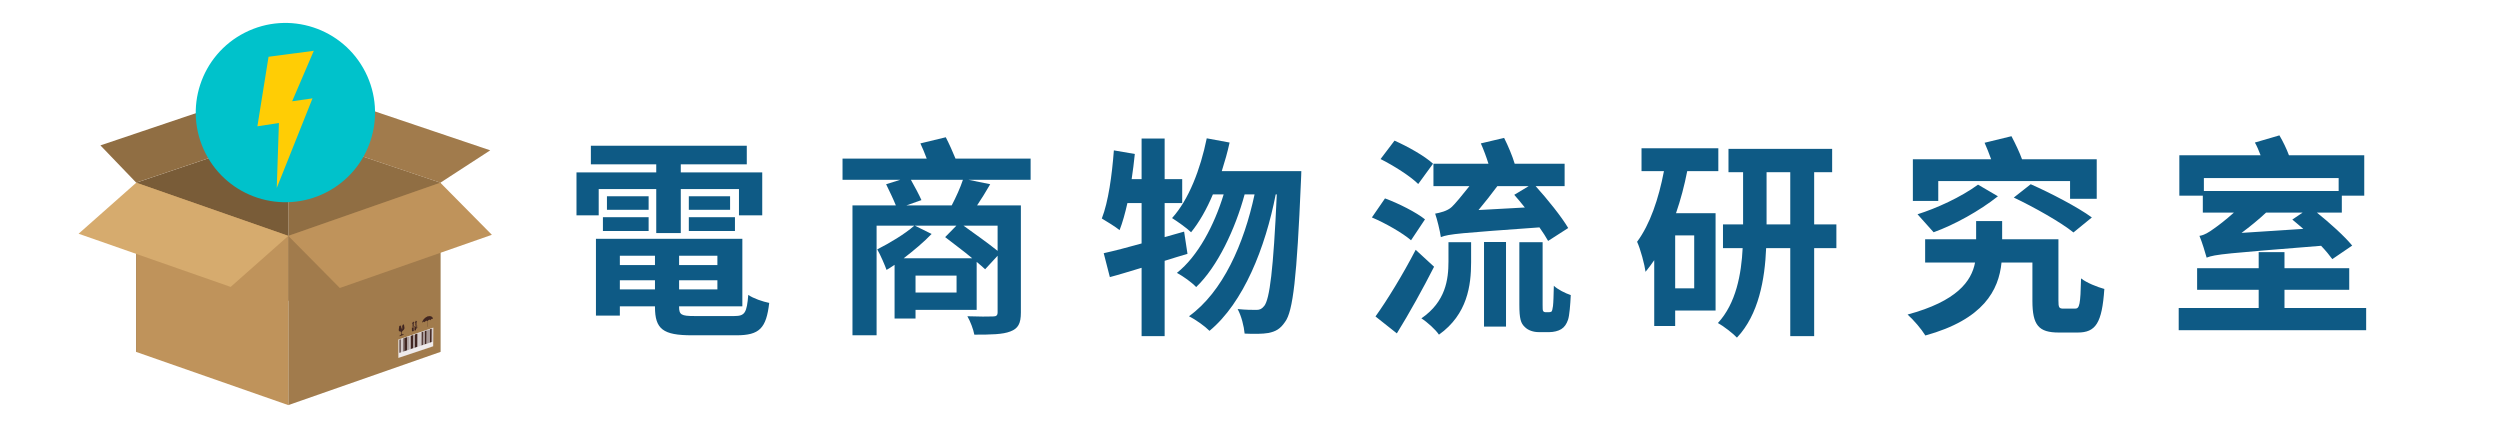 <svg xmlns="http://www.w3.org/2000/svg" xmlns:xlink="http://www.w3.org/1999/xlink" width="1024" zoomAndPan="magnify" viewBox="0 0 768 135" height="180" preserveAspectRatio="xMidYMid meet" version="1.0"><defs><g/><clipPath id="id1"><path d="M 30 28.891 L 89 28.891 L 89 57 L 30 57 Z M 30 28.891 " clip-rule="nonzero"/></clipPath><clipPath id="id2"><path d="M 88 56 L 136 56 L 136 124.422 L 88 124.422 Z M 88 56 " clip-rule="nonzero"/></clipPath><clipPath id="id3"><path d="M 88 56 L 151.121 56 L 151.121 89 L 88 89 Z M 88 56 " clip-rule="nonzero"/></clipPath><clipPath id="id4"><path d="M 41 56 L 89 56 L 89 124.422 L 41 124.422 Z M 41 56 " clip-rule="nonzero"/></clipPath><clipPath id="id5"><path d="M 24.121 56 L 89 56 L 89 89 L 24.121 89 Z M 24.121 56 " clip-rule="nonzero"/></clipPath><clipPath id="id6"><path d="M 79 15 L 97 15 L 97 58 L 79 58 Z M 79 15 " clip-rule="nonzero"/></clipPath><clipPath id="id7"><path d="M 68.242 24.668 L 94.305 11.453 L 111.074 44.535 L 85.012 57.746 Z M 68.242 24.668 " clip-rule="nonzero"/></clipPath><clipPath id="id8"><path d="M 68.242 24.668 L 94.305 11.453 L 111.074 44.535 L 85.012 57.746 Z M 68.242 24.668 " clip-rule="nonzero"/></clipPath><clipPath id="id9"><path d="M 68.242 24.668 L 94.305 11.453 L 111.074 44.535 L 85.012 57.746 Z M 68.242 24.668 " clip-rule="nonzero"/></clipPath></defs><path fill="rgb(56.47%, 43.14%, 26.27%)" d="M 135.277 108.117 L 88.562 92.352 L 88.562 40.344 L 135.277 56.109 L 135.277 108.117 " fill-opacity="1" fill-rule="nonzero"/><path fill="rgb(63.139%, 48.239%, 29.799%)" d="M 135.277 56.133 L 88.562 40.371 L 103.887 30.418 L 150.598 46.18 L 135.277 56.133 " fill-opacity="1" fill-rule="nonzero"/><path fill="rgb(47.449%, 36.079%, 21.959%)" d="M 41.848 108.117 L 88.562 92.352 L 88.562 40.344 L 41.848 56.109 L 41.848 108.117 " fill-opacity="1" fill-rule="nonzero"/><g clip-path="url(#id1)"><path fill="rgb(56.47%, 43.14%, 26.27%)" d="M 41.848 56.109 L 88.562 40.344 L 77.559 28.902 L 30.848 44.664 L 41.848 56.109 " fill-opacity="1" fill-rule="nonzero"/></g><g clip-path="url(#id2)"><path fill="rgb(63.139%, 48.239%, 29.799%)" d="M 135.277 108.117 L 88.562 124.449 L 88.562 72.441 L 135.277 56.109 L 135.277 108.117 " fill-opacity="1" fill-rule="nonzero"/></g><g clip-path="url(#id3)"><path fill="rgb(74.899%, 57.649%, 35.689%)" d="M 135.277 56.133 L 88.562 72.469 L 104.391 88.469 L 151.102 72.133 L 135.277 56.133 " fill-opacity="1" fill-rule="nonzero"/></g><g clip-path="url(#id4)"><path fill="rgb(74.899%, 57.649%, 35.689%)" d="M 41.848 108.117 L 88.562 124.449 L 88.562 72.441 L 41.848 56.109 L 41.848 108.117 " fill-opacity="1" fill-rule="nonzero"/></g><g clip-path="url(#id5)"><path fill="rgb(83.919%, 67.059%, 43.14%)" d="M 41.848 56.133 L 88.562 72.469 L 70.855 88.137 L 24.141 71.801 L 41.848 56.133 " fill-opacity="1" fill-rule="nonzero"/></g><path fill="rgb(25.49%, 14.899%, 12.939%)" d="M 123.551 102.68 C 123.402 102.633 123.469 102.176 123.469 102.004 C 123.469 101.844 123.695 101.641 123.734 101.605 C 124.051 101.379 124.277 101.039 124.254 100.738 L 124.242 100.648 L 124.086 99.621 C 124.086 99.648 123.914 99.73 123.664 99.828 L 123.711 99.906 L 123.535 100.047 L 123.641 100.082 L 123.52 100.207 L 123.633 100.219 L 123.477 100.398 L 123.57 100.43 L 123.469 100.617 L 123.711 100.68 L 123.504 100.934 L 123.598 100.988 L 123.469 101.238 L 123.469 101.035 L 123.324 100.98 L 123.469 100.758 L 123.227 100.707 L 123.34 100.562 L 123.203 100.512 L 123.289 100.402 L 123.176 100.398 L 123.238 100.254 L 123.117 100.297 L 123.238 100.129 L 123.117 100.172 L 123.238 100.008 L 123.199 99.992 C 122.887 100.094 122.656 100.148 122.656 100.113 L 122.5 101.273 L 122.488 101.344 C 122.465 101.66 122.691 101.848 123.008 101.855 C 123.047 101.863 123.273 101.914 123.273 102.07 C 123.273 102.246 123.336 102.656 123.191 102.801 C 123.047 102.949 122.75 103.078 122.629 103.277 C 122.629 103.277 122.777 103.289 123.367 103.102 L 123.371 103.098 L 123.375 103.098 C 123.965 102.883 124.113 102.77 124.113 102.77 C 123.992 102.652 123.695 102.727 123.551 102.68 " fill-opacity="1" fill-rule="nonzero"/><path fill="rgb(25.49%, 14.899%, 12.939%)" d="M 126.746 100.289 L 127.094 100.172 L 127.094 99.285 L 127.309 99.211 L 126.926 98.77 L 126.535 99.48 L 126.75 99.406 L 126.746 100.289 " fill-opacity="1" fill-rule="nonzero"/><path fill="rgb(25.49%, 14.899%, 12.939%)" d="M 127.602 99.992 L 127.949 99.875 L 127.949 98.992 L 128.164 98.918 L 127.781 98.473 L 127.391 99.184 L 127.605 99.113 L 127.602 99.992 " fill-opacity="1" fill-rule="nonzero"/><path fill="rgb(25.49%, 14.899%, 12.939%)" d="M 128.164 99.883 L 126.531 100.445 L 126.531 100.598 L 128.16 100.039 L 128.164 99.883 " fill-opacity="1" fill-rule="nonzero"/><path fill="rgb(25.49%, 14.899%, 12.939%)" d="M 126.973 101.418 C 126.973 101.473 126.973 101.508 126.965 101.523 L 126.922 101.562 L 126.887 101.555 C 126.879 101.543 126.875 101.512 126.875 101.465 L 126.879 100.617 L 126.535 100.734 L 126.535 101.402 C 126.535 101.527 126.539 101.613 126.543 101.648 C 126.547 101.688 126.566 101.723 126.594 101.746 C 126.625 101.77 126.668 101.785 126.727 101.789 C 126.789 101.789 126.859 101.777 126.934 101.75 C 127.008 101.727 127.066 101.695 127.121 101.656 C 127.172 101.621 127.215 101.578 127.246 101.531 C 127.277 101.484 127.297 101.441 127.305 101.406 C 127.309 101.367 127.312 101.309 127.312 101.223 L 127.316 100.465 L 126.977 100.582 L 126.973 101.418 " fill-opacity="1" fill-rule="nonzero"/><path fill="rgb(25.49%, 14.899%, 12.939%)" d="M 127.898 100.645 C 127.898 100.688 127.891 100.719 127.879 100.734 L 127.812 100.777 L 127.789 100.785 L 127.789 100.5 C 127.832 100.484 127.863 100.477 127.875 100.484 C 127.891 100.492 127.898 100.516 127.898 100.555 Z M 128.168 100.332 L 128.117 100.262 C 128.094 100.25 128.055 100.242 128.004 100.246 C 127.957 100.254 127.887 100.27 127.793 100.301 L 127.449 100.418 L 127.445 101.551 L 127.785 101.434 L 127.789 100.98 L 127.879 100.949 C 127.953 100.922 128.012 100.895 128.059 100.859 C 128.105 100.824 128.137 100.789 128.156 100.75 C 128.172 100.711 128.18 100.656 128.18 100.582 L 128.184 100.484 C 128.184 100.414 128.18 100.363 128.168 100.332 " fill-opacity="1" fill-rule="nonzero"/><path fill="rgb(25.49%, 14.899%, 12.939%)" d="M 131.383 97.215 L 131.387 97.07 L 131.355 97.055 L 131.324 97.09 L 131.324 97.234 C 130.441 97.555 129.719 98.406 129.668 99.18 C 129.746 99.035 129.891 98.906 130.055 98.852 C 130.289 98.77 130.48 98.863 130.488 99.059 L 130.492 99.059 C 130.504 98.855 130.695 98.629 130.93 98.547 C 131.098 98.488 131.242 98.523 131.316 98.621 L 131.305 100.41 L 131.336 100.426 L 131.367 100.391 L 131.375 98.699 C 131.414 98.512 131.594 98.32 131.805 98.246 C 132.039 98.168 132.227 98.262 132.238 98.457 C 132.254 98.254 132.445 98.027 132.68 97.945 C 132.816 97.898 132.941 97.914 133.023 97.973 C 132.953 97.262 132.25 96.926 131.383 97.215 " fill-opacity="1" fill-rule="evenodd"/><path fill="rgb(93.729%, 92.159%, 92.159%)" d="M 133.074 106.375 L 122.375 109.957 L 122.375 104.305 L 133.113 100.641 L 133.074 106.375 " fill-opacity="1" fill-rule="nonzero"/><path fill="rgb(25.49%, 14.899%, 12.939%)" d="M 122.715 108.391 L 123.09 108.266 L 123.094 104.223 L 122.719 104.348 L 122.715 108.391 " fill-opacity="1" fill-rule="nonzero"/><path fill="rgb(25.49%, 14.899%, 12.939%)" d="M 123.188 108.23 L 123.238 108.215 L 123.242 104.172 L 123.191 104.188 L 123.188 108.23 " fill-opacity="1" fill-rule="nonzero"/><path fill="rgb(25.49%, 14.899%, 12.939%)" d="M 123.496 108.129 L 123.547 108.109 L 123.551 104.066 L 123.5 104.082 L 123.496 108.129 " fill-opacity="1" fill-rule="nonzero"/><path fill="rgb(25.49%, 14.899%, 12.939%)" d="M 123.805 108.023 L 123.859 108.008 L 123.859 103.961 L 123.812 103.977 L 123.805 108.023 " fill-opacity="1" fill-rule="nonzero"/><path fill="rgb(25.49%, 14.899%, 12.939%)" d="M 123.953 107.977 L 124.328 107.848 L 124.336 103.797 L 123.957 103.926 L 123.953 107.977 " fill-opacity="1" fill-rule="nonzero"/><path fill="rgb(25.49%, 14.899%, 12.939%)" d="M 125.016 103.566 L 124.52 103.734 L 124.516 103.738 L 124.395 103.777 L 124.391 107.828 L 124.508 107.789 L 124.512 107.789 L 125.008 107.621 L 125.133 107.578 L 125.141 103.523 L 125.02 103.566 L 125.016 103.566 " fill-opacity="1" fill-rule="nonzero"/><path fill="rgb(25.49%, 14.899%, 12.939%)" d="M 125.316 107.52 L 125.441 107.473 L 125.453 103.418 L 125.324 103.461 L 125.316 107.52 " fill-opacity="1" fill-rule="nonzero"/><path fill="rgb(25.49%, 14.899%, 12.939%)" d="M 125.664 107.398 L 125.715 107.383 L 125.723 103.324 L 125.672 103.344 L 125.664 107.398 " fill-opacity="1" fill-rule="nonzero"/><path fill="rgb(25.49%, 14.899%, 12.939%)" d="M 125.938 107.309 L 126.059 107.266 L 126.07 103.207 L 125.945 103.25 L 125.938 107.309 " fill-opacity="1" fill-rule="nonzero"/><path fill="rgb(25.49%, 14.899%, 12.939%)" d="M 126.875 102.93 L 126.379 103.098 L 126.375 103.102 L 126.254 103.141 L 126.242 107.203 L 126.363 107.164 L 126.371 107.16 L 126.863 106.996 L 126.867 106.996 L 126.988 106.953 L 127 102.887 L 126.879 102.93 L 126.875 102.93 " fill-opacity="1" fill-rule="nonzero"/><path fill="rgb(25.49%, 14.899%, 12.939%)" d="M 127.172 106.891 L 127.297 106.852 L 127.312 102.781 L 127.188 102.828 L 127.172 106.891 " fill-opacity="1" fill-rule="nonzero"/><path fill="rgb(25.49%, 14.899%, 12.939%)" d="M 128.117 102.508 L 127.625 102.676 L 127.496 102.719 L 127.492 102.723 L 127.477 106.789 L 127.48 106.789 L 127.609 106.746 L 128.102 106.578 L 128.227 106.535 L 128.23 106.535 L 128.246 102.465 L 128.117 102.508 " fill-opacity="1" fill-rule="nonzero"/><path fill="rgb(25.49%, 14.899%, 12.939%)" d="M 128.449 106.461 L 128.496 106.445 L 128.516 102.371 L 128.465 102.387 L 128.449 106.461 " fill-opacity="1" fill-rule="nonzero"/><path fill="rgb(25.49%, 14.899%, 12.939%)" d="M 128.758 106.359 L 128.809 106.344 L 128.824 102.27 L 128.773 102.285 L 128.758 106.359 " fill-opacity="1" fill-rule="nonzero"/><path fill="rgb(25.49%, 14.899%, 12.939%)" d="M 129.066 106.258 L 129.117 106.238 L 129.133 102.16 L 129.086 102.18 L 129.066 106.258 " fill-opacity="1" fill-rule="nonzero"/><path fill="rgb(25.49%, 14.899%, 12.939%)" d="M 129.375 106.152 L 129.426 106.133 L 129.445 102.055 L 129.395 102.07 L 129.375 106.152 " fill-opacity="1" fill-rule="nonzero"/><path fill="rgb(25.49%, 14.899%, 12.939%)" d="M 129.523 106.102 L 129.898 105.977 L 129.922 101.895 L 129.543 102.023 L 129.523 106.102 " fill-opacity="1" fill-rule="nonzero"/><path fill="rgb(25.49%, 14.899%, 12.939%)" d="M 129.957 105.953 L 130.082 105.914 L 130.105 101.832 L 129.977 101.875 L 129.957 105.953 " fill-opacity="1" fill-rule="nonzero"/><path fill="rgb(25.49%, 14.899%, 12.939%)" d="M 130.266 105.852 L 130.391 105.809 L 130.414 101.723 L 130.289 101.77 L 130.266 105.852 " fill-opacity="1" fill-rule="nonzero"/><path fill="rgb(25.49%, 14.899%, 12.939%)" d="M 130.602 101.664 L 130.566 101.672 L 130.543 105.758 L 130.578 105.75 L 130.699 105.707 L 131.043 105.59 L 131.07 101.5 L 130.727 101.621 L 130.602 101.664 " fill-opacity="1" fill-rule="nonzero"/><path fill="rgb(25.49%, 14.899%, 12.939%)" d="M 131.191 105.539 L 131.32 105.496 L 131.344 101.41 L 131.219 101.449 L 131.191 105.539 " fill-opacity="1" fill-rule="nonzero"/><path fill="rgb(25.49%, 14.899%, 12.939%)" d="M 131.504 105.438 L 131.629 105.395 L 131.656 101.301 L 131.531 101.344 L 131.504 105.438 " fill-opacity="1" fill-rule="nonzero"/><path fill="rgb(25.49%, 14.899%, 12.939%)" d="M 131.812 105.332 L 131.938 105.289 L 131.965 101.195 L 131.84 101.238 L 131.812 105.332 " fill-opacity="1" fill-rule="nonzero"/><path fill="rgb(25.49%, 14.899%, 12.939%)" d="M 132.152 101.133 L 132.117 101.145 L 132.09 105.238 L 132.121 105.227 L 132.246 105.184 L 132.594 105.07 L 132.621 100.973 L 132.277 101.09 L 132.152 101.133 " fill-opacity="1" fill-rule="nonzero"/><path fill="rgb(25.49%, 14.899%, 12.939%)" d="M 132.809 100.91 L 132.777 105.008 L 132.828 104.992 L 132.859 100.891 L 132.809 100.91 " fill-opacity="1" fill-rule="nonzero"/><path fill="rgb(0%, 76.079%, 79.61%)" d="M 75.223 10.027 C 61.656 16.902 56.234 33.473 63.113 47.035 C 69.988 60.602 86.559 66.023 100.125 59.145 C 113.688 52.27 119.109 35.699 112.234 22.133 C 105.355 8.57 88.785 3.148 75.223 10.027 " fill-opacity="1" fill-rule="nonzero"/><g clip-path="url(#id6)"><g clip-path="url(#id7)"><g clip-path="url(#id8)"><g clip-path="url(#id9)"><path fill="rgb(100%, 80.389%, 1.959%)" d="M 82.496 17.441 L 79.07 38.801 L 85.684 37.781 L 85.016 57.746 L 96.004 30.215 L 89.75 31.113 L 96.402 15.598 Z M 82.496 17.441 " fill-opacity="1" fill-rule="nonzero"/></g></g></g></g><g fill="rgb(5.489%, 35.289%, 52.159%)" fill-opacity="1"><g transform="translate(173.066, 97.54)"><g><path d="M 10.855 -39.449 L 28.531 -39.449 L 28.531 -25.934 L 36.07 -25.934 L 36.07 -39.449 L 53.945 -39.449 L 53.945 -31.391 L 61.094 -31.391 L 61.094 -44.586 L 36.07 -44.586 L 36.07 -47.055 L 56.348 -47.055 L 56.348 -52.773 L 8.449 -52.773 L 8.449 -47.055 L 28.531 -47.055 L 28.531 -44.586 L 4.031 -44.586 L 4.031 -31.391 L 10.855 -31.391 Z M 38.539 -26.582 L 52.711 -26.582 L 52.711 -30.809 L 38.539 -30.809 Z M 38.539 -37.242 L 38.539 -33.082 L 51.215 -33.082 L 51.215 -37.242 Z M 26.191 -37.242 L 13.387 -37.242 L 13.387 -33.082 L 26.191 -33.082 Z M 12.152 -26.582 L 26.191 -26.582 L 26.191 -30.809 L 12.152 -30.809 Z M 17.352 -8.645 L 17.352 -11.438 L 28.141 -11.438 L 28.141 -8.645 Z M 28.141 -18.977 L 28.141 -16.117 L 17.352 -16.117 L 17.352 -18.977 Z M 47.316 -16.117 L 35.551 -16.117 L 35.551 -18.977 L 47.316 -18.977 Z M 35.551 -8.645 L 35.551 -11.438 L 47.316 -11.438 L 47.316 -8.645 Z M 40.23 -0.453 C 36.266 -0.453 35.551 -0.844 35.551 -3.25 L 35.551 -3.445 L 54.984 -3.445 L 54.984 -24.176 L 10.008 -24.176 L 10.008 -0.586 L 17.352 -0.586 L 17.352 -3.445 L 28.141 -3.445 L 28.141 -3.25 C 28.141 3.574 30.613 5.461 39.516 5.461 L 53.164 5.461 C 60.25 5.461 62.328 3.316 63.238 -4.484 C 61.289 -4.875 58.363 -5.848 56.805 -6.953 C 56.348 -1.43 55.766 -0.453 52.516 -0.453 Z M 40.23 -0.453 "/></g></g></g><g fill="rgb(5.489%, 35.289%, 52.159%)" fill-opacity="1"><g transform="translate(255.122, 97.54)"><g><path d="M 23.332 -34.445 L 27.945 -36.07 C 27.23 -37.695 25.867 -40.23 24.699 -42.309 L 40.688 -42.309 C 39.906 -39.906 38.539 -36.918 37.242 -34.445 Z M 51.344 -20.473 C 48.613 -22.684 44.324 -25.738 40.879 -28.207 L 51.344 -28.207 Z M 22.488 -18.199 C 25.605 -20.602 28.793 -23.266 31.066 -25.672 L 25.934 -28.207 L 38.672 -28.207 L 35.227 -24.699 C 37.695 -22.746 40.945 -20.406 43.547 -18.199 Z M 38.734 -7.668 L 26.129 -7.668 L 26.129 -12.867 L 38.734 -12.867 Z M 61.484 -48.809 L 38.41 -48.809 C 37.566 -50.891 36.461 -53.359 35.422 -55.375 L 27.621 -53.488 C 28.273 -52.059 28.988 -50.434 29.57 -48.809 L 3.703 -48.809 L 3.703 -42.309 L 21.449 -42.309 L 17.094 -40.945 C 18.066 -38.93 19.305 -36.395 20.082 -34.445 L 6.758 -34.445 L 6.758 5.461 L 14.168 5.461 L 14.168 -28.207 L 25.738 -28.207 C 22.812 -25.605 18.066 -22.812 14.363 -20.93 C 15.273 -19.434 16.832 -15.793 17.223 -14.625 C 18.004 -15.078 18.848 -15.598 19.691 -16.184 L 19.691 0.324 L 26.129 0.324 L 26.129 -2.34 L 44.91 -2.34 L 44.91 -17.094 C 45.949 -16.25 46.797 -15.469 47.512 -14.82 L 51.344 -18.977 L 51.344 -1.625 C 51.344 -0.648 50.953 -0.324 49.914 -0.324 C 48.941 -0.262 45.234 -0.262 42.051 -0.391 C 42.961 1.168 43.871 3.574 44.195 5.266 C 49.395 5.266 52.906 5.199 55.242 4.289 C 57.648 3.379 58.492 1.887 58.492 -1.559 L 58.492 -34.445 L 45.039 -34.445 C 46.34 -36.395 47.77 -38.672 49.07 -40.945 L 42.375 -42.309 L 61.484 -42.309 Z M 61.484 -48.809 "/></g></g></g><g fill="rgb(5.489%, 35.289%, 52.159%)" fill-opacity="1"><g transform="translate(337.177, 97.54)"><g><path d="M 26.582 -26.387 L 20.602 -24.699 L 20.602 -35.16 L 25.996 -35.16 L 25.996 -42.504 L 20.602 -42.504 L 20.602 -54.984 L 13.52 -54.984 L 13.52 -42.504 L 10.465 -42.504 C 10.855 -45.105 11.18 -47.641 11.438 -50.238 L 5.004 -51.344 C 4.418 -43.676 3.316 -35.551 1.301 -30.418 C 2.73 -29.57 5.59 -27.816 6.758 -26.844 C 7.668 -29.184 8.449 -31.977 9.164 -35.16 L 13.52 -35.16 L 13.52 -22.746 C 9.098 -21.512 5.133 -20.473 1.887 -19.758 L 3.77 -12.414 C 6.758 -13.195 10.008 -14.234 13.52 -15.273 L 13.52 5.719 L 20.602 5.719 L 20.602 -17.418 C 23.008 -18.133 25.281 -18.914 27.621 -19.562 Z M 38.152 -44.977 C 39.062 -47.836 39.906 -50.758 40.555 -53.75 L 33.535 -55.051 C 31.586 -45.496 28.012 -36.199 22.879 -30.547 C 24.438 -29.57 27.492 -27.426 28.727 -26.191 C 31.262 -29.312 33.535 -33.34 35.422 -37.824 L 38.734 -37.824 C 35.875 -28.402 30.809 -18.781 24.371 -13.715 C 26.387 -12.609 28.855 -10.855 30.285 -9.359 C 36.852 -15.598 42.309 -27.23 45.172 -37.824 L 48.227 -37.824 C 44.977 -22.617 38.477 -7.863 28.078 -0.391 C 30.223 0.715 32.887 2.602 34.383 4.094 C 44.844 -4.551 51.539 -21.449 54.723 -37.824 L 55.051 -37.824 C 54.008 -14.492 52.84 -5.656 51.215 -3.574 C 50.434 -2.602 49.785 -2.34 48.809 -2.34 C 47.574 -2.34 45.43 -2.34 43.023 -2.602 C 44.195 -0.453 44.977 2.73 45.172 4.941 C 47.965 5.07 50.695 5.07 52.516 4.746 C 54.66 4.289 56.09 3.574 57.582 1.363 C 60.055 -1.887 61.223 -12.48 62.457 -41.465 C 62.523 -42.375 62.59 -44.977 62.59 -44.977 Z M 38.152 -44.977 "/></g></g></g><g fill="rgb(5.489%, 35.289%, 52.159%)" fill-opacity="1"><g transform="translate(419.233, 97.54)"><g><path d="M 34.965 -33.016 C 36.852 -35.293 38.93 -37.891 40.75 -40.359 L 50.371 -40.359 L 45.949 -37.695 C 46.988 -36.527 48.094 -35.16 49.199 -33.797 Z M 62.523 -27.492 C 60.445 -31 56.152 -36.332 52.516 -40.359 L 61.418 -40.359 L 61.418 -47.25 L 46.078 -47.25 C 45.363 -49.656 44.066 -52.711 42.832 -55.18 L 35.68 -53.488 C 36.527 -51.605 37.371 -49.328 38.02 -47.25 L 21.121 -47.25 L 21.121 -40.359 L 32.172 -40.359 C 30.027 -37.633 27.754 -34.902 26.777 -33.992 C 25.414 -32.691 23.074 -32.172 21.645 -31.91 C 22.227 -30.285 23.137 -26.582 23.398 -24.699 C 25.867 -25.672 29.246 -25.934 53.684 -27.688 C 54.789 -26.129 55.699 -24.699 56.348 -23.527 Z M 20.992 -47.25 C 18.395 -49.656 13.129 -52.578 9.164 -54.336 L 4.875 -48.68 C 8.902 -46.664 14.039 -43.414 16.441 -41.012 Z M 18.523 -30.156 C 15.859 -32.301 10.332 -35.098 6.238 -36.59 L 2.211 -30.742 C 6.371 -28.988 11.699 -25.934 14.234 -23.723 Z M 15.664 -20.797 C 11.766 -13.258 6.824 -5.199 3.316 -0.324 L 9.879 4.875 C 13.777 -1.43 17.875 -8.84 21.316 -15.598 Z M 25.738 -17.223 C 25.738 -11.699 24.891 -4.875 17.418 0.262 C 19.172 1.363 21.773 3.703 22.812 5.266 C 31.586 -0.977 32.691 -9.945 32.691 -16.965 L 32.691 -23.137 L 25.738 -23.137 Z M 36.656 2.793 L 43.414 2.793 L 43.414 -23.203 L 36.656 -23.203 Z M 55.504 -1.625 C 55.242 -1.625 54.984 -1.754 54.855 -1.949 C 54.66 -2.145 54.66 -2.793 54.66 -3.77 L 54.66 -23.137 L 47.512 -23.137 L 47.512 -3.965 C 47.512 0.391 47.965 1.754 49.133 2.859 C 50.176 3.965 51.863 4.484 53.426 4.484 L 56.805 4.484 C 57.973 4.484 59.469 4.16 60.379 3.574 C 61.352 2.988 62.004 2.016 62.457 0.715 C 62.914 -0.586 63.172 -4.031 63.305 -6.891 C 61.547 -7.473 59.273 -8.645 58.105 -9.75 C 58.039 -6.824 57.973 -4.551 57.844 -3.508 C 57.715 -2.535 57.582 -2.078 57.391 -1.82 C 57.195 -1.691 56.867 -1.625 56.543 -1.625 Z M 55.504 -1.625 "/></g></g></g><g fill="rgb(5.489%, 35.289%, 52.159%)" fill-opacity="1"><g transform="translate(501.288, 97.54)"><g><path d="M 19.172 -8.969 L 13.324 -8.969 L 13.324 -25.219 L 19.172 -25.219 Z M 26.582 -44.977 L 26.582 -51.996 L 2.988 -51.996 L 2.988 -44.977 L 9.879 -44.977 C 8.254 -36.461 5.59 -28.598 1.625 -23.266 C 2.664 -21.059 3.965 -16.117 4.223 -14.039 C 5.133 -15.145 6.043 -16.379 6.891 -17.613 L 6.891 2.602 L 13.324 2.602 L 13.324 -2.145 L 25.738 -2.145 L 25.738 -32.043 L 13.582 -32.043 C 15.012 -36.199 16.184 -40.621 17.027 -44.977 Z M 41.402 -28.598 L 41.402 -44.648 L 48.68 -44.648 L 48.68 -28.598 Z M 62.848 -28.598 L 56.023 -28.598 L 56.023 -44.648 L 61.547 -44.648 L 61.547 -51.801 L 29.703 -51.801 L 29.703 -44.648 L 34.188 -44.648 L 34.188 -28.598 L 28.012 -28.598 L 28.012 -21.316 L 34.055 -21.316 C 33.668 -13.387 32.043 -4.355 26.453 1.691 C 28.207 2.664 31 4.809 32.301 6.176 C 38.996 -0.91 40.879 -11.766 41.27 -21.316 L 48.68 -21.316 L 48.68 5.719 L 56.023 5.719 L 56.023 -21.316 L 62.848 -21.316 Z M 62.848 -28.598 "/></g></g></g><g fill="rgb(5.489%, 35.289%, 52.159%)" fill-opacity="1"><g transform="translate(583.344, 97.54)"><g><path d="M 12.09 -41.922 L 52.578 -41.922 L 52.578 -36.461 L 60.77 -36.461 L 60.77 -48.613 L 37.824 -48.613 C 37.047 -50.758 35.746 -53.488 34.578 -55.699 L 26.32 -53.684 C 27.035 -52.125 27.688 -50.371 28.336 -48.613 L 4.289 -48.613 L 4.289 -35.812 L 12.09 -35.812 Z M 35.293 -36.852 C 41.594 -33.863 49.785 -29.246 53.621 -26.129 L 59.273 -30.742 C 54.918 -33.926 46.535 -38.281 40.492 -40.945 Z M 10.66 -26.191 C 17.027 -28.469 24.762 -32.758 30.418 -37.242 L 24.309 -40.816 C 18.977 -36.918 11.504 -33.535 5.719 -31.715 Z M 50.566 -2.73 C 49.199 -2.73 49.004 -3.055 49.004 -5.199 L 49.004 -24.047 L 31.715 -24.047 L 31.715 -29.637 L 23.723 -29.637 L 23.723 -24.047 L 8.059 -24.047 L 8.059 -16.898 L 23.398 -16.898 C 22.293 -11.113 17.809 -5.004 2.664 -0.91 C 4.551 0.781 6.891 3.508 8.125 5.523 C 25.996 0.586 30.676 -8.383 31.523 -16.898 L 41.012 -16.898 L 41.012 -5.133 C 41.012 2.406 42.961 4.613 49.133 4.613 L 54.918 4.613 C 60.445 4.613 62.395 1.754 63.109 -8.773 C 60.965 -9.359 57.648 -10.66 55.957 -12.023 C 55.766 -3.965 55.504 -2.73 54.141 -2.73 Z M 50.566 -2.73 "/></g></g></g><g fill="rgb(5.489%, 35.289%, 52.159%)" fill-opacity="1"><g transform="translate(665.399, 97.54)"><g><path d="M 53.035 -42.832 L 53.035 -38.867 L 11.633 -38.867 L 11.633 -42.832 Z M 23.203 -25.996 C 25.801 -27.945 28.402 -30.027 30.742 -32.238 L 41.984 -32.238 L 38.801 -30.09 C 39.84 -29.184 41.012 -28.273 42.18 -27.23 Z M 11.309 -32.238 L 20.863 -32.238 C 18.262 -29.898 15.922 -28.141 14.883 -27.426 C 13.129 -26.129 11.699 -25.281 10.27 -25.086 C 11.047 -23.266 12.09 -19.824 12.48 -18.395 C 15.078 -19.434 18.59 -19.691 47.641 -22.031 C 49.07 -20.539 50.238 -19.109 51.086 -17.938 L 57.195 -22.098 C 54.789 -25.023 50.305 -29.051 46.34 -32.238 L 54.008 -32.238 L 54.008 -37.438 L 60.898 -37.438 L 60.898 -49.852 L 37.762 -49.852 C 37.047 -51.801 35.941 -54.074 34.836 -55.957 L 27.297 -53.75 C 27.945 -52.645 28.531 -51.215 29.051 -49.852 L 4.094 -49.852 L 4.094 -37.438 L 11.309 -37.438 Z M 36.395 -2.926 L 36.395 -8.516 L 56.285 -8.516 L 56.285 -15.145 L 36.395 -15.145 L 36.395 -20.082 L 28.469 -20.082 L 28.469 -15.145 L 9.555 -15.145 L 9.555 -8.516 L 28.469 -8.516 L 28.469 -2.926 L 3.898 -2.926 L 3.898 3.898 L 61.484 3.898 L 61.484 -2.926 Z M 36.395 -2.926 "/></g></g></g></svg>